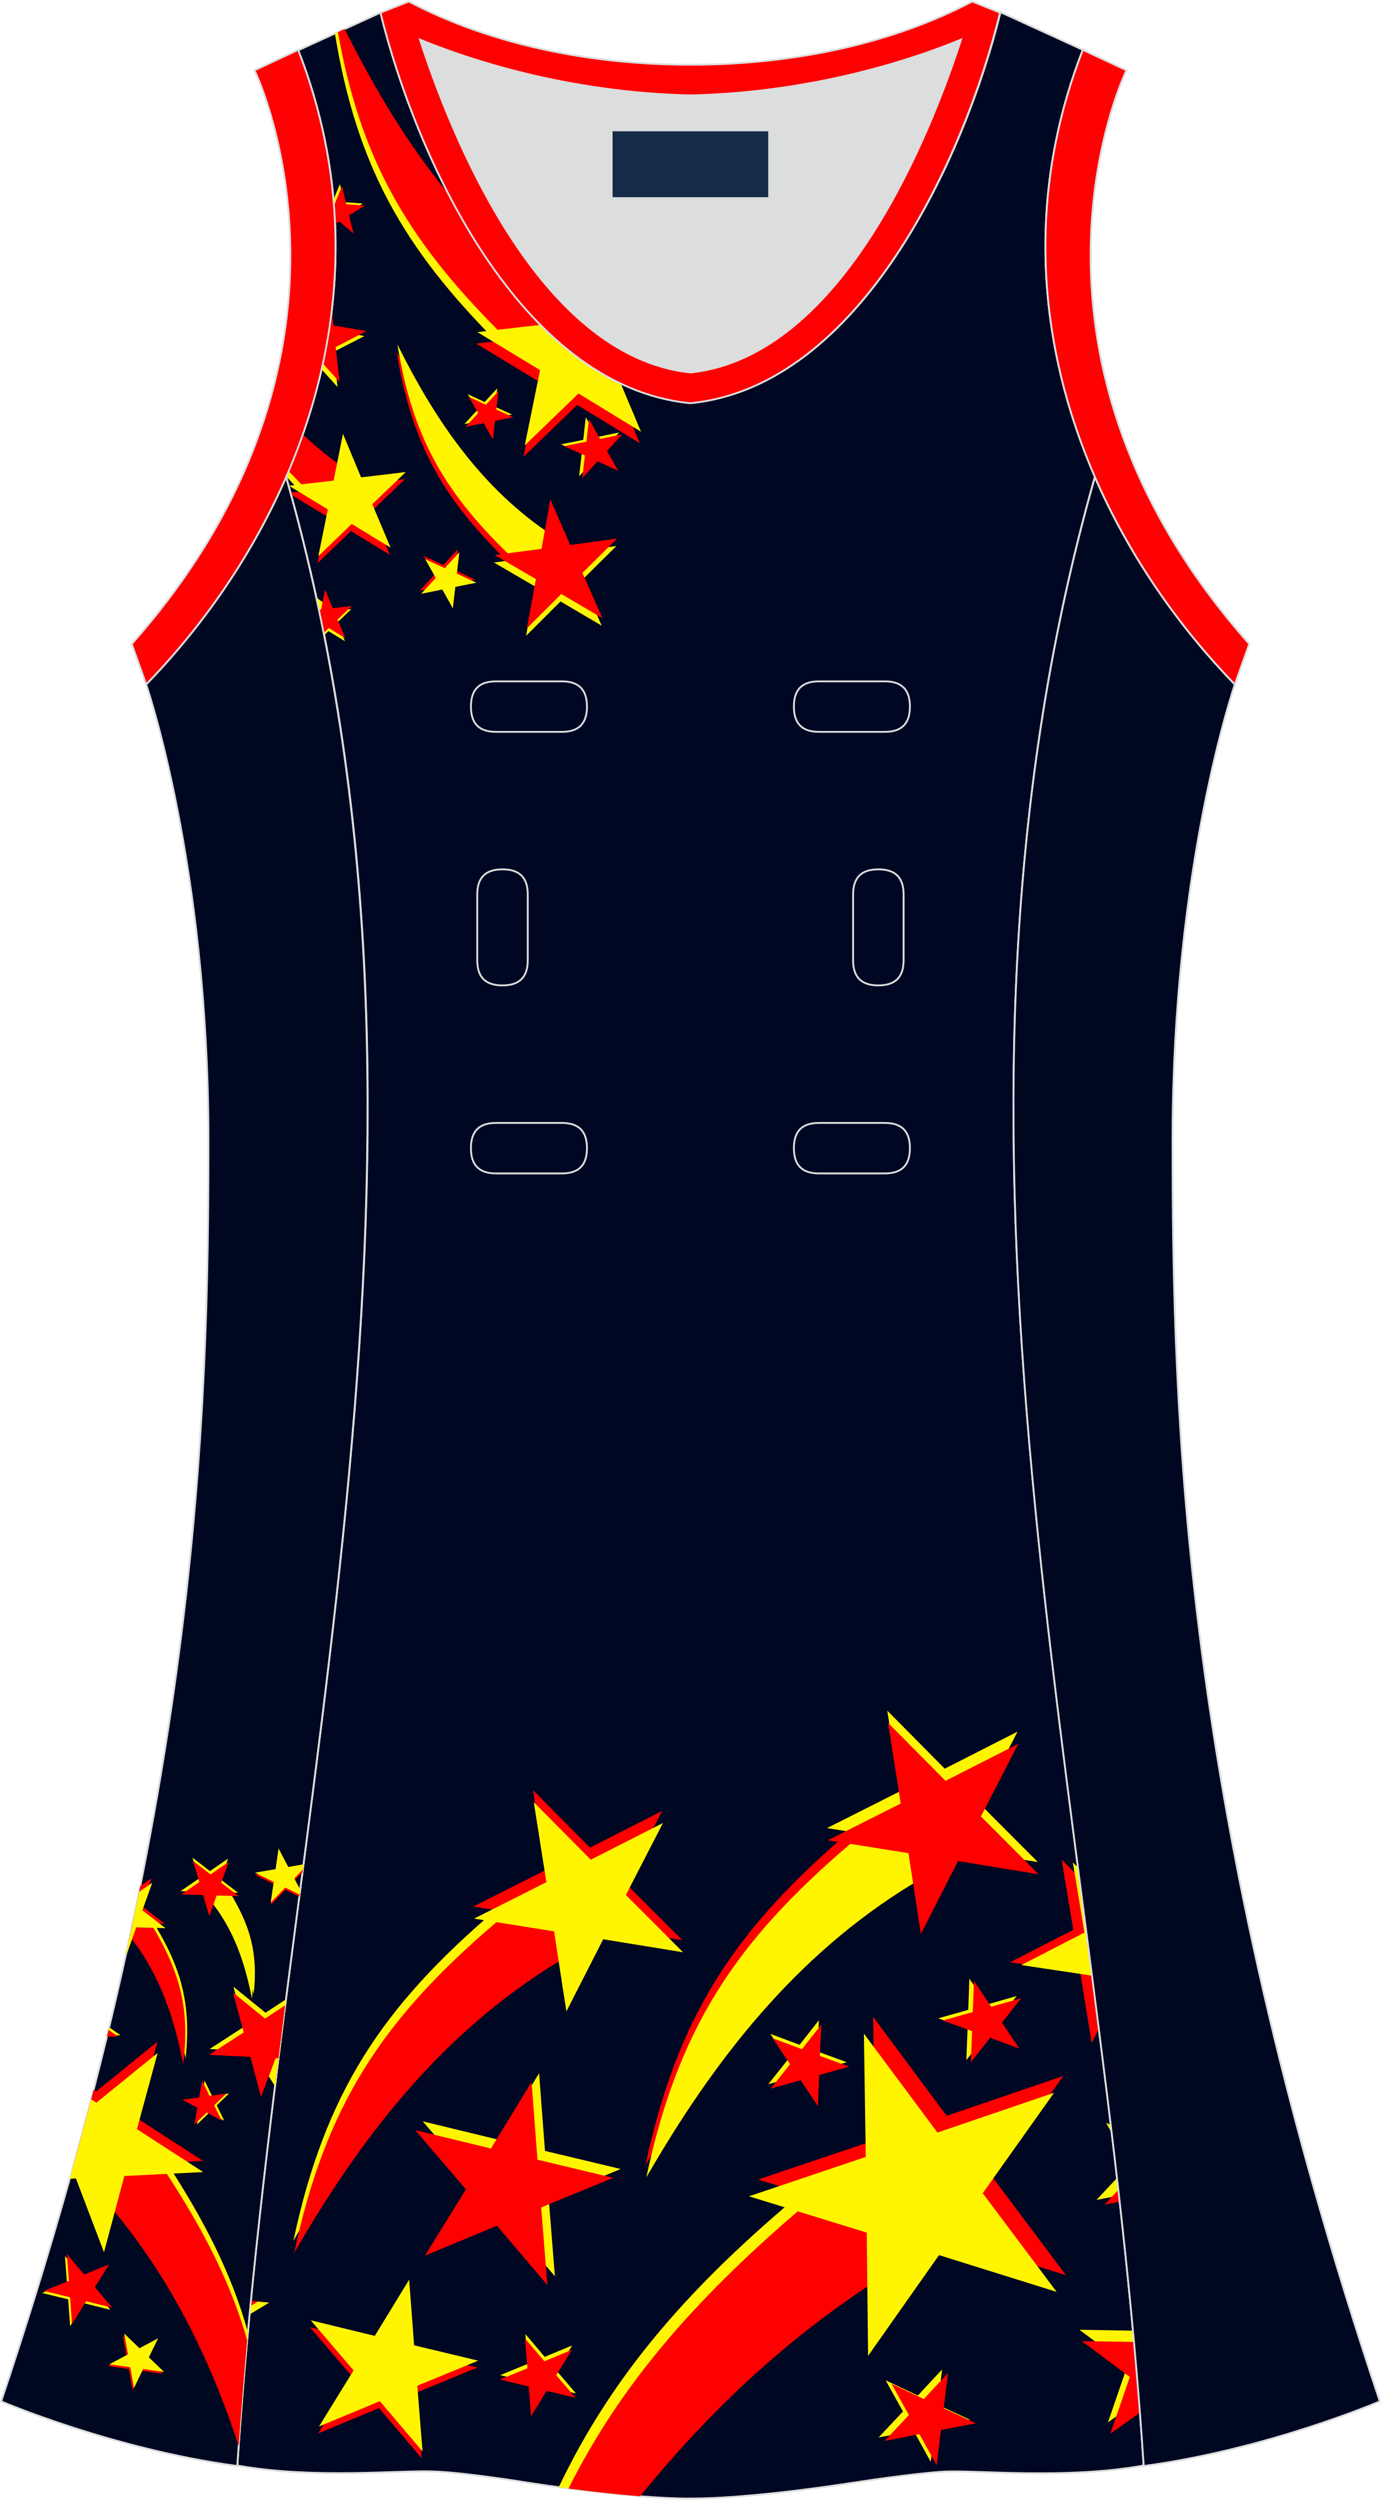 <?xml version="1.0" encoding="utf-8"?>
<!-- Generator: Adobe Illustrator 24.0.1, SVG Export Plug-In . SVG Version: 6.00 Build 0)  -->
<svg version="1.1" id="图层_1" xmlns="http://www.w3.org/2000/svg" xmlns:xlink="http://www.w3.org/1999/xlink" x="0px" y="0px"
	 width="297.02px" height="537.6px" viewBox="0 0 297.06 537.47" enable-background="new 0 0 297.06 537.47" xml:space="preserve">
<g>
	<path fill="#DCDDDD" d="M90.34,8.42c6.3,19.7,25.2,68.09,58.19,71.59c33-3.5,51.79-51.89,58.19-71.59c-9.7,4-31.2,11.4-58.19,12
		C121.53,19.82,100.04,12.42,90.34,8.42z"/>
	<path fill="#000722" stroke="#DCDDDD" stroke-width="0.4" stroke-miterlimit="22.926" d="M148.53,537.26c0,0,10.9,0.3,35-3.4
		c0,0,12.7-2,19.8-2.4c7-0.3,26.1,1.7,42.69-1.3c-9.3-142.68-51.29-284.06-10.5-427.75c-12-27.5-15.2-59.49-2.6-91.79l-17.7-8.1
		c-7.7,31.4-30.1,80.29-66.49,83.99h-0.2h-0.1c-36.5-3.6-58.89-52.59-66.59-83.89l-17.7,8.1c12.6,32.2,9.4,64.19-2.6,91.69
		c40.9,143.68-1.2,285.06-10.5,427.75c16.6,3,35.6,0.9,42.69,1.3c7,0.3,19.8,2.4,19.8,2.4
		C137.63,537.56,148.53,537.26,148.53,537.26z"/>
	<g>
		<g>
			<g>
				<path fill="#FFF500" d="M106.61,410.71c-24.48,20.85-36.75,39.39-43.5,71.12c14.45-25.07,31.84-47.44,56.9-62.66l3.21-7.81
					l-4.95-4.95L106.61,410.71z"/>
				<polygon fill="#FF0000" points="114.65,384.9 126.91,397.27 142.44,389.37 134.46,404.86 146.77,417.18 129.58,414.38 
					121.66,429.9 119.01,412.68 101.81,409.94 117.37,402.1 				"/>
			</g>
			<g>
				<path fill="#FF0000" d="M106.78,413.31c-24.48,20.85-36.75,39.39-43.5,71.12c14.45-25.07,31.84-47.44,56.9-62.66l3.21-7.81
					l-4.95-4.95L106.78,413.31z"/>
				<polygon fill="#FFF500" points="114.82,387.5 127.08,399.87 142.61,391.97 134.63,407.46 146.94,419.78 129.75,416.98 
					121.83,432.5 119.18,415.28 101.97,412.54 117.53,404.7 				"/>
			</g>
			<g>
				<path fill="#FF0000" d="M182.74,393.84c-24.7,21.03-37.07,39.73-43.89,71.75c14.58-25.29,32.13-47.85,57.41-63.22l3.24-7.88
					l-5-5L182.74,393.84z"/>
				<polygon fill="#FFF500" points="190.85,367.8 203.22,380.29 218.88,372.32 210.84,387.94 223.25,400.38 205.91,397.55 
					197.92,413.2 195.25,395.83 177.89,393.07 193.59,385.16 				"/>
			</g>
			<path fill="#FFF500" d="M182.91,396.46c-24.7,21.03-37.07,39.73-43.89,71.75c14.58-25.29,32.13-47.85,57.4-63.22l3.24-7.88l-5-5
				L182.91,396.46z"/>
			<polygon fill="#FF0000" points="191.02,370.43 203.39,382.91 219.05,374.94 211,390.56 223.42,403 206.08,400.17 198.09,415.83 
				195.42,398.46 178.06,395.69 193.75,387.79 			"/>
			<polygon fill="#FFF500" points="90.94,456.14 107.22,460.09 115.96,445.8 117.23,462.5 133.52,466.39 118.03,472.76 
				119.36,489.46 108.52,476.7 93.04,483.12 101.84,468.86 			"/>
			<polygon fill="#FF0000" points="89.32,458.03 105.6,461.98 114.34,447.69 115.61,464.39 131.9,468.29 116.41,474.66 
				117.74,491.36 106.9,478.59 91.42,485.02 100.22,470.76 			"/>
			<polygon fill="#FF0000" points="66.66,500.42 80.44,503.76 87.83,491.67 88.9,505.8 102.69,509.09 89.58,514.48 90.71,528.61 
				81.53,517.81 68.44,523.25 75.88,511.18 			"/>
			<polygon fill="#FFF500" points="66.84,498.93 80.62,502.28 88.01,490.18 89.08,504.31 102.87,507.61 89.76,513 90.89,527.13 
				81.71,516.32 68.62,521.76 76.06,509.7 			"/>
			<path fill="#FFF500" d="M53.96,494.78l3.97,0.34l-4.25,2.54C53.77,496.7,53.87,495.74,53.96,494.78z"/>
			<polygon fill="#FF0000" points="53.97,494.71 55.59,494.84 53.85,495.88 			"/>
			<polygon fill="#FFF500" points="107.59,510.73 113.53,508.29 113.02,501.9 117.17,506.79 123.1,504.33 119.73,509.79 
				123.9,514.67 117.66,513.15 114.31,518.62 113.83,512.22 			"/>
			<polygon fill="#FF0000" points="107.51,511.68 113.45,509.25 112.94,502.85 117.09,507.74 123.02,505.28 119.65,510.74 
				123.82,515.62 117.58,514.1 114.23,519.57 113.75,513.17 			"/>
			<path fill="#FFF500" d="M173.52,470.64c-24.88,20.56-41.65,39.71-53.34,64.18c5.48,0.75,10.11,1.27,13.95,1.63
				c16.61-20.66,35.92-38.74,59.58-52.65l5.07-11.81l-7.43-7.65L173.52,470.64z"/>
			<polygon fill="#FF0000" points="187.81,433.67 203.63,454.95 228.72,446.38 213.38,468 229.28,489.22 203.97,481.3 
				188.71,502.98 188.42,476.47 163.08,468.65 188.21,460.18 			"/>
			<g>
				<path fill="#FF0000" d="M171.92,475.21c-22.73,19.5-38.5,37.67-49.63,59.9c6.32,0.83,11.43,1.35,15.41,1.66
					c15.34-18.91,33.12-35.57,54.65-48.76l4.85-11.91l-7.57-7.51L171.92,475.21z"/>
				<polygon fill="#FFF500" points="185.83,437.28 201.65,458.55 226.74,449.99 211.39,471.6 227.29,492.82 201.99,484.91 
					186.73,506.58 186.44,480.07 161.1,472.26 186.23,463.79 				"/>
			</g>
			<polygon fill="#FFF500" points="165.7,437.33 171.99,439.67 176.14,434.4 175.85,441.11 182.15,443.43 175.69,445.22 
				175.42,451.93 171.72,446.34 165.26,448.16 169.43,442.91 			"/>
			<polygon fill="#FF0000" points="166.22,438.28 172.5,440.63 176.66,435.36 176.37,442.06 182.66,444.38 176.2,446.18 
				175.94,452.88 172.23,447.29 165.77,449.11 169.95,443.86 			"/>
			<polygon fill="#FFF500" points="201.82,433.98 208.28,432.16 208.52,425.45 212.24,431.03 218.69,429.19 214.54,434.45 
				218.29,440.02 212,437.7 207.86,442.98 208.13,436.28 			"/>
			<polygon fill="#FF0000" points="202.8,434.45 209.26,432.63 209.5,425.92 213.22,431.5 219.67,429.65 215.52,434.92 
				219.27,440.49 212.97,438.16 208.84,443.45 209.1,436.75 			"/>
			<path fill="#FF0000" d="M217.28,421.93l13.59-6.99l-2.5-15.07l3.78,3.76c1.42,10.86,2.84,21.73,4.22,32.6l-1.54,3.07l-2.45-15.08
				L217.28,421.93z"/>
			<path fill="#FFF500" d="M219.68,422.53l13.59-6.99l-2.5-15.08l1.12,1.11c1.16,8.93,2.33,17.87,3.48,26.8l-0.58-3.57
				L219.68,422.53z"/>
			<path fill="#FFF500" d="M240.71,472.09l-4.85,0.95l4.42-4.72C240.42,469.58,240.56,470.84,240.71,472.09L240.71,472.09z
				 M239.15,458.66l-1.24-2.23l1.03,0.48L239.15,458.66z"/>
			<polygon fill="#FF0000" points="240.85,473.42 237.59,474.06 240.57,470.88 			"/>
			<path fill="#FFF500" d="M245,516.16l-6.67,4.72l4.19-12.2l-10.33-7.71l11.52,0.19C244.17,506.15,244.6,511.15,245,516.16z"/>
			<path fill="#FF0000" d="M245.21,518.81l-6.37,4.5l4.19-12.19l-10.33-7.72l11.24,0.19C244.39,508.67,244.82,513.74,245.21,518.81z
				"/>
			<polygon fill="#FFF500" points="202.65,509.5 201.7,517.09 208.64,520.32 201.12,521.76 200.2,529.36 196.51,522.66 
				188.99,524.13 194.23,518.54 190.51,511.85 197.44,515.1 			"/>
			<polygon fill="#FF0000" points="203.93,510.26 202.98,517.85 209.92,521.08 202.4,522.52 201.48,530.12 197.78,523.41 
				190.27,524.88 195.51,519.3 191.79,512.6 198.72,515.86 			"/>
		</g>
		<g>
			<g>
				<path fill="#FF0000" d="M109.06,120.51c-13.78-13.42-20.5-25.15-23.73-44.94c7.85,15.82,17.47,30.03,31.71,39.98l1.7,4.9
					l-2.99,2.96L109.06,120.51z"/>
				<polygon fill="#FFF500" points="113.16,136.65 120.57,129.25 129.43,134.47 125.14,124.71 132.58,117.34 122.51,118.71 
					118.25,108.94 116.32,119.55 106.25,120.88 115.13,126.06 				"/>
			</g>
			<path fill="#FFF500" d="M109.21,118.9c-13.78-13.42-20.5-25.15-23.73-44.94c7.85,15.82,17.47,30.03,31.71,39.98l1.7,4.9
				l-2.99,2.96L109.21,118.9z"/>
			<polygon fill="#FF0000" points="113.32,135.05 120.73,127.65 129.59,132.86 125.29,123.11 132.73,115.73 122.66,117.11 
				118.4,107.34 116.48,117.94 106.4,119.27 115.28,124.45 			"/>
			<g>
				<path fill="#FFF500" d="M106.73,73.28c-20-20.15-30.02-37.74-34.69-66.17l0.9-0.41c7.69,15.74,16.61,30.39,27.98,42.87
					c5.62,9.36,12.3,17.95,20.03,24.5l-4.03,3.85L106.73,73.28z"/>
				<path fill="#FF0000" d="M112.6,98.15l11.56-11.16l13.45,8.23l-5.78-13.75c-4.95-2.58-9.56-6-13.82-10.04l-0.11,0.58l-15.48,1.78
					l13.48,8.17L112.6,98.15z"/>
			</g>
			<path fill="#FF0000" d="M107.02,70.82C87.52,51.19,77.5,33.98,72.69,6.81l1.46-0.67c6.37,12.8,13.61,24.85,22.37,35.54
				c6.16,11.85,13.91,23.07,23.23,31.34l-2.55,2.44L107.02,70.82z"/>
			<path fill="#FFF500" d="M112.88,95.69l11.56-11.16l13.45,8.23l-4.4-10.46c-6.26-2.98-12-7.31-17.19-12.54l-13.61,1.57l13.48,8.17
				L112.88,95.69z"/>
			<g>
				<path fill="#FFF500" d="M64.66,105.59c-1.08-1.09-2.11-2.16-3.1-3.23c1.11-2.56,2.15-5.15,3.11-7.79
					c2.39,2.29,4.94,4.44,7.68,6.42l1.54,4.7l-2.9,2.77L64.66,105.59z"/>
				<polygon fill="#FF0000" points="68.31,121.04 75.49,114.11 83.85,119.22 79.91,109.85 87.12,102.95 77.5,104.1 73.6,94.72 
					71.59,104.79 62.48,105.84 62.61,106.28 70.35,110.97 				"/>
			</g>
			<path fill="#FF0000" d="M64.83,104.06c-0.96-0.97-1.88-1.92-2.77-2.87c1.1-2.59,2.12-5.22,3.06-7.88
				c2.31,2.19,4.77,4.25,7.4,6.16l1.54,4.7l-2.9,2.77L64.83,104.06z"/>
			<polygon fill="#FFF500" points="68.48,119.51 75.66,112.58 84.02,117.69 80.08,108.33 87.29,101.42 77.67,102.57 73.77,93.19 
				71.77,103.26 62.15,104.37 70.52,109.45 			"/>
			<g>
				<path fill="#FF0000" d="M68.24,129.23c0.35,0.28,0.71,0.55,1.07,0.81l0.65,2l-0.95,0.91C68.76,131.72,68.51,130.48,68.24,129.23
					z"/>
				<path fill="#FFF500" d="M69.75,136.5l0.9-0.87l3.56,2.18l-1.68-3.99l3.07-2.94l-4.09,0.49l-1.66-3.99L69,131.67l-0.24,0.03
					C69.09,133.3,69.43,134.9,69.75,136.5z"/>
			</g>
			<path fill="#FFF500" d="M68.05,128.37c0.44,0.35,0.88,0.7,1.34,1.03l0.65,2l-1.13,1.08C68.63,131.11,68.35,129.74,68.05,128.37z"
				/>
			<path fill="#FF0000" d="M69.65,136.01l1.07-1.04l3.56,2.18l-1.68-3.99l3.07-2.94l-4.09,0.49l-1.66-3.99l-0.85,4.29l-0.44,0.05
				C68.98,132.71,69.33,134.36,69.65,136.01z"/>
			<polygon fill="#FF0000" points="91.15,119.47 95.37,121.42 98.51,118 97.96,122.61 102.19,124.54 97.63,125.44 97.1,130.05 
				94.84,126 90.29,126.93 93.44,123.52 			"/>
			<polygon fill="#FFF500" points="91.46,120.16 95.67,122.1 98.81,118.68 98.27,123.29 102.49,125.22 97.94,126.13 97.41,130.74 
				95.14,126.69 90.59,127.61 93.74,124.2 			"/>
			<polygon fill="#FFF500" points="120.67,95.47 125.46,94.5 126,89.64 128.4,93.9 133.19,92.91 129.88,96.51 132.31,100.75 
				127.86,98.72 124.57,102.34 125.13,97.48 			"/>
			<polygon fill="#FF0000" points="121.36,95.86 126.15,94.89 126.69,90.04 129.09,94.29 133.87,93.3 130.57,96.9 132.99,101.15 
				128.54,99.12 125.26,102.73 125.81,97.88 			"/>
			<polygon fill="#FFF500" points="100.63,84.69 104.26,86.36 106.96,83.42 106.5,87.39 110.13,89.05 106.21,89.83 105.76,93.81 
				103.8,90.32 99.88,91.11 102.6,88.17 			"/>
			<polygon fill="#FF0000" points="100.89,85.28 104.52,86.96 107.23,84.01 106.76,87.98 110.4,89.64 106.47,90.42 106.02,94.4 
				104.06,90.91 100.14,91.7 102.86,88.76 			"/>
			<path fill="#FFF500" d="M69.17,79.33l3.43,3.8l-0.84-7.54l6.63-3.42l-7.13-1.21l-0.2-1.88C70.58,72.53,69.94,75.95,69.17,79.33z"
				/>
			<path fill="#FF0000" d="M69.45,78.08l3.6,3.99l-0.84-7.54l6.63-3.42l-7.13-1.21l-0.34-3.19C70.91,70.55,70.27,74.34,69.45,78.08z
				"/>
			<path fill="#FFF500" d="M71.74,42.84l1.37-3.35l0.94,3.89l3.99,0.29l-3.41,2.1l0.96,3.88l-3.05-2.59l-0.49,0.3
				C71.98,45.85,71.88,44.35,71.74,42.84z"/>
			<path fill="#FF0000" d="M71.81,43.63l0.24,0.02l1.51-3.71l0.94,3.89l3.99,0.29l-3.41,2.1l0.96,3.88l-3.05-2.59l-0.91,0.56
				C72.02,46.6,71.93,45.12,71.81,43.63z"/>
		</g>
	</g>
	<path fill="#000721" stroke="#DCDDDD" stroke-width="0.4" stroke-miterlimit="22.926" d="M31.44,147.11
		c0,0,13.4,38.7,13.4,97.99s-2,144.18-44.59,271.27c0,0,24,10.3,50.79,13.9c9.3-142.68,51.29-284.06,10.5-427.75
		C54.24,119.31,43.64,134.51,31.44,147.11z"/>
	<g>
		<path fill="#FFF500" d="M35.11,463.91c8.75,13.23,14.74,25.06,18.22,37.61c-0.69,7.51-1.32,15.02-1.86,22.53
			c-6.68-20.49-16.2-39.55-31.2-55.84l-0.9-8.19l5.98-3.3L35.11,463.91z"/>
		<path fill="#FF0000" d="M33.86,439.02l-13.19,10.7l-0.53-0.35c-1.41,5.46-2.89,11.03-4.46,16.68l0.61-0.03l6.04,15.87l4.38-16.4
			l16.96-0.84l-14.25-9.23L33.86,439.02z"/>
		<path fill="#FF0000" d="M35.15,466.31c8.58,12.98,14.5,24.61,18.02,36.89c-0.69,7.57-1.3,15.14-1.83,22.72
			c-6.67-20.29-16.16-39.15-31.02-55.3l-0.9-8.19l5.98-3.3L35.15,466.31z"/>
		<path fill="#FFF500" d="M33.91,441.43l-13.19,10.7l-1.11-0.73c-1.45,5.6-2.99,11.3-4.62,17.1l1.34-0.07l6.04,15.87l4.38-16.41
			l16.96-0.84l-14.25-9.23L33.91,441.43z"/>
		<path fill="#FFF500" d="M32.95,413.28c6.08,9.91,8.21,17.65,6.98,29.32c-2.08-9.88-5.39-19.2-11.82-27.06
			c0.35-1.64,0.69-3.27,1.03-4.9l0.29-0.15L32.95,413.28z"/>
		<path fill="#FF0000" d="M32.58,403.87l-2.4,1.65c-0.8,4-1.65,8.06-2.54,12.18l1.51-4.26l6.29,0.19l-4.99-3.84L32.58,403.87z"/>
		<g>
			<path fill="#FF0000" d="M32.96,414.42c5.89,10.02,7.89,17.8,6.44,29.44c-1.91-9.99-5.08-19.45-11.47-27.47
				c0.33-1.52,0.65-3.03,0.96-4.53l0.6-0.29L32.96,414.42z"/>
			<path fill="#FFF500" d="M32.75,404.83l-2.82,1.94c-0.88,4.36-1.81,8.78-2.8,13.28l0.08,0.29l2.11-5.93l6.29,0.19l-4.99-3.84
				L32.75,404.83z"/>
		</g>
		<path fill="#FFF500" d="M49.33,406.71c4.57,7.45,6.18,13.28,5.25,22.05c-1.62-7.7-4.23-14.95-9.43-21l-0.17-2.29l1.7-0.86
			L49.33,406.71z"/>
		<polygon fill="#FFF500" points="49.06,399.64 45.15,402.32 41.41,399.42 42.75,403.96 38.83,406.63 43.57,406.75 44.89,411.3 
			46.48,406.84 51.21,406.98 47.46,404.1 		"/>
		<g>
			<path fill="#FFF500" d="M49.34,407.58c4.43,7.54,5.93,13.39,4.84,22.15c-1.48-7.73-3.96-15.02-9.04-21.17l-0.13-2.29l1.71-0.83
				L49.34,407.58z"/>
			<polygon fill="#FF0000" points="49.19,400.36 45.28,403.04 41.53,400.14 42.88,404.68 38.96,407.35 43.7,407.48 45.02,412.02 
				46.6,407.56 51.34,407.71 47.58,404.82 			"/>
		</g>
		<polygon fill="#FFF500" points="13.97,485.11 17.69,489.54 23.05,487.34 19.99,492.25 23.73,496.67 18.12,495.27 15.08,500.2 
			14.66,494.42 9.04,493.05 14.4,490.88 		"/>
		<polygon fill="#FF0000" points="14.39,484.66 18.11,489.09 23.47,486.89 20.41,491.8 24.15,496.22 18.53,494.83 15.49,499.75 
			15.08,493.98 9.46,492.61 14.82,490.43 		"/>
		<polygon fill="#FF0000" points="26.43,502.16 29.71,505.33 33.73,503.17 31.73,507.27 35.02,510.43 30.5,509.79 28.51,513.9 
			27.72,509.4 23.21,508.78 27.23,506.64 		"/>
		<polygon fill="#FFF500" points="26.72,501.77 30,504.94 34.02,502.79 32.02,506.89 35.31,510.05 30.79,509.41 28.81,513.51 
			28.02,509.02 23.5,508.4 27.53,506.26 		"/>
		<path fill="#FFF500" d="M23.48,435.92l2.46,1.71l-2.88,0.05C23.2,437.09,23.34,436.51,23.48,435.92z"/>
		<polygon fill="#FF0000" points="23.35,436.47 25.41,437.91 22.99,437.95 		"/>
		<polygon fill="#FFF500" points="44.02,447.38 45.62,450.68 49.25,450.16 46.62,452.7 48.23,456 45,454.27 42.37,456.83 43,453.22 
			39.76,451.51 43.39,451 		"/>
		<polygon fill="#FF0000" points="43.47,447.38 45.08,450.67 48.71,450.15 46.07,452.69 47.69,455.98 44.45,454.26 41.82,456.82 
			42.46,453.21 39.22,451.5 42.85,450.99 		"/>
		<polygon fill="#FF0000" points="65.22,401.35 62.03,401.91 59.94,397.92 59.31,402.37 54.87,403.13 58.91,405.11 58.26,409.57 
			61.39,406.34 64.38,407.81 64.53,406.63 63.32,404.35 65.06,402.58 		"/>
		<polygon fill="#FFF500" points="65.28,400.86 62.01,401.43 59.92,397.44 59.28,401.9 54.84,402.66 58.88,404.64 58.23,409.09 
			61.37,405.86 64.43,407.38 64.57,406.29 63.29,403.88 65.13,402 		"/>
		<path fill="#FF0000" d="M59.3,447.39c-1.04-1.7-2.17-3.38-3.39-5.01l-0.03-4.31l3.29-1.4l1.32,1.2
			C60.09,441.05,59.69,444.22,59.3,447.39z"/>
		<path fill="#FFF500" d="M61.51,429.91l-4.4,2.87l-6.9-5.6l2.33,8.58l-7.46,4.83l8.88,0.44l2.29,8.59l3.16-8.31l0.65,0.04
			C60.53,437.53,61.02,433.72,61.51,429.91z"/>
		<path fill="#FFF500" d="M59.15,448.58c-1.03-1.68-2.14-3.33-3.35-4.94l-0.03-4.31l3.29-1.4l1.27,1.16
			C59.94,442.25,59.54,445.42,59.15,448.58z"/>
		<path fill="#FF0000" d="M61.34,431.2l-4.33,2.83l-6.9-5.6l2.32,8.58l-7.46,4.83l8.88,0.44l2.29,8.59l3.16-8.31l0.59,0.03
			C60.37,438.8,60.85,435,61.34,431.2z"/>
	</g>
	<path fill="#000721" stroke="#DCDDDD" stroke-width="0.4" stroke-miterlimit="22.926" d="M265.62,147.11
		c0,0-13.4,38.7-13.4,97.99s2,144.18,44.59,271.27c0,0-24,10.3-50.79,13.9c-9.3-142.68-51.29-284.06-10.5-427.75
		C242.82,119.31,253.42,134.51,265.62,147.11z"/>
	<path fill="#FF0003" stroke="#DCDDDD" stroke-width="0.4" stroke-miterlimit="22.926" d="M232.92,10.62
		c-20.3,52.09,0.5,103.29,32.7,136.48l3.1-8.7c-54.49-61.49-27.7-120.88-26.4-123.38L232.92,10.62z"/>
	<path fill="#FF0002" stroke="#DCDDDD" stroke-width="0.4" stroke-miterlimit="22.926" d="M81.84,2.62
		c7.7,31.4,30.1,80.29,66.49,83.99h0.1c0.1,0,0.1,0,0.2,0c36.4-3.7,58.79-52.59,66.49-83.99l-6-2.4c-17.7,9.3-39.1,13.6-60.59,13.6
		c-21.5,0-42.9-4.3-60.59-13.6L81.84,2.62L81.84,2.62L81.84,2.62z M148.53,80.01c-33-3.5-51.79-51.89-58.19-71.59
		c9.7,4,31.2,11.4,58.19,12c27-0.6,48.49-8,58.19-12C200.32,28.12,181.52,76.51,148.53,80.01z"/>
	<path fill="#FF0003" stroke="#DCDDDD" stroke-width="0.4" stroke-miterlimit="22.926" d="M64.14,10.62
		c20.3,52.19-0.5,103.29-32.7,136.48l-3.1-8.7c54.49-61.49,27.7-120.88,26.4-123.38L64.14,10.62z"/>
	<rect x="131.77" y="28.14" fill="#162B48" width="33.48" height="14.17"/>
	<g>
		<path fill="none" stroke="#DCDDDD" stroke-width="0.4" stroke-miterlimit="22.926" d="M176.17,146.44c-3.64,0-5.4,1.77-5.4,5.43
			c0,3.65,1.77,5.43,5.4,5.43h14.16c3.64,0,5.4-1.78,5.4-5.43s-1.77-5.43-5.4-5.43H176.17z"/>
		<path fill="none" stroke="#DCDDDD" stroke-width="0.4" stroke-miterlimit="22.926" d="M106.7,146.44c-3.64,0-5.4,1.77-5.4,5.43
			c0,3.65,1.77,5.43,5.4,5.43h14.16c3.64,0,5.4-1.78,5.4-5.43s-1.77-5.43-5.4-5.43H106.7z"/>
		<path fill="none" stroke="#DCDDDD" stroke-width="0.4" stroke-miterlimit="22.926" d="M176.17,241.41c-3.64,0-5.4,1.78-5.4,5.43
			s1.77,5.43,5.4,5.43h14.16c3.64,0,5.4-1.78,5.4-5.43s-1.77-5.43-5.4-5.43H176.17z"/>
		<path fill="none" stroke="#DCDDDD" stroke-width="0.4" stroke-miterlimit="22.926" d="M106.7,241.41c-3.64,0-5.4,1.78-5.4,5.43
			s1.77,5.43,5.4,5.43h14.16c3.64,0,5.4-1.78,5.4-5.43s-1.77-5.43-5.4-5.43H106.7z"/>
		<path fill="none" stroke="#DCDDDD" stroke-width="0.4" stroke-miterlimit="22.926" d="M102.66,206.43c0,3.64,1.77,5.4,5.43,5.4
			c3.65,0,5.43-1.77,5.43-5.4v-14.16c0-3.64-1.78-5.4-5.43-5.4s-5.43,1.77-5.43,5.4V206.43z"/>
		<path fill="none" stroke="#DCDDDD" stroke-width="0.4" stroke-miterlimit="22.926" d="M194.37,192.27c0-3.64-1.78-5.4-5.43-5.4
			s-5.43,1.77-5.43,5.4v14.16c0,3.64,1.78,5.4,5.43,5.4s5.43-1.77,5.43-5.4V192.27z"/>
	</g>
</g>
</svg>
